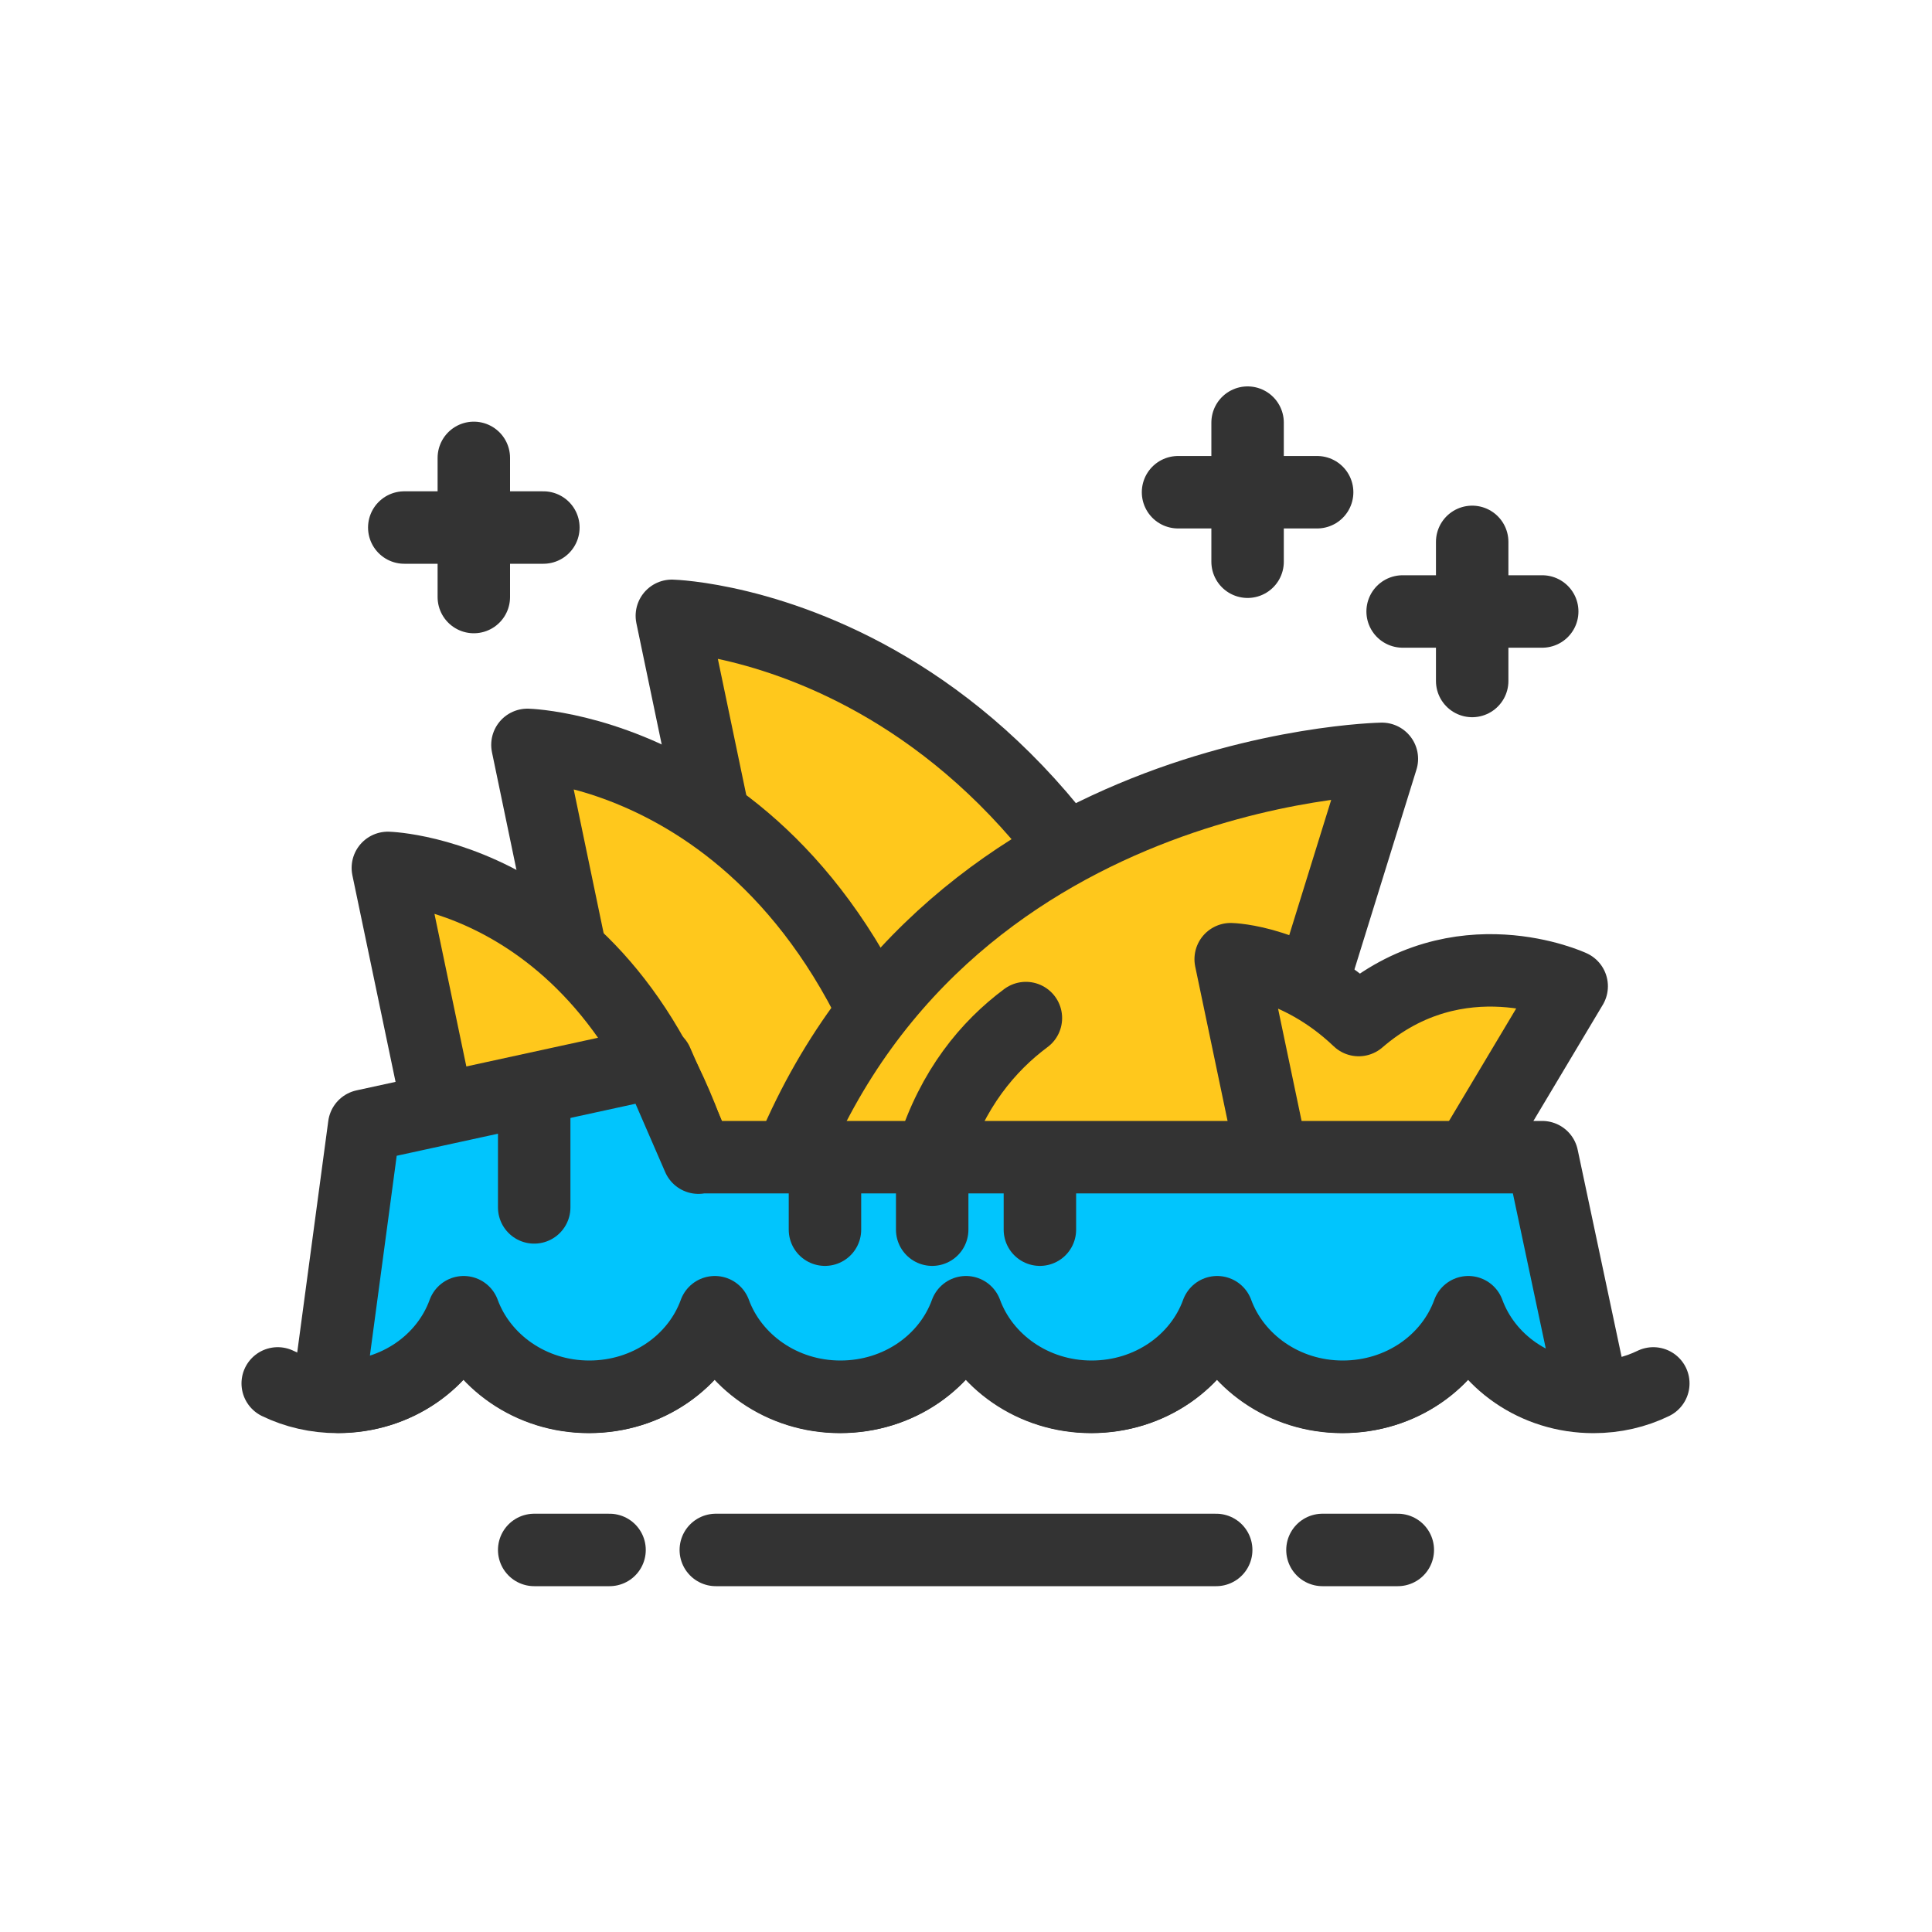 <svg width="40" height="40" viewBox="0 0 40 40" fill="none" xmlns="http://www.w3.org/2000/svg">
<path d="M5.75 28.642C6.12 28.822 6.55 28.922 6.99 28.922C8.2 28.922 9.22 28.192 9.59 27.172C9.96 28.182 10.98 28.922 12.19 28.922C13.4 28.922 14.42 28.192 14.79 27.172C15.16 28.182 16.18 28.922 17.39 28.922C18.6 28.922 19.62 28.192 19.99 27.172C20.36 28.182 21.38 28.922 22.59 28.922C23.8 28.922 24.82 28.192 25.19 27.172C25.56 28.182 26.58 28.922 27.79 28.922C29 28.922 30.02 28.192 30.39 27.172C30.76 28.182 31.78 28.922 32.99 28.922C33.44 28.922 33.86 28.822 34.23 28.642" stroke="#333333" stroke-width="1.5" stroke-linecap="round" stroke-linejoin="round"/>
<path d="M24.39 10.191H27.27" stroke="#333333" stroke-width="1.5" stroke-linecap="round" stroke-linejoin="round"/>
<path d="M25.83 8.75V11.63" stroke="#333333" stroke-width="1.5" stroke-linecap="round" stroke-linejoin="round"/>
<path d="M8.37 10.922H11.25" stroke="#333333" stroke-width="1.5" stroke-linecap="round" stroke-linejoin="round"/>
<path d="M9.81 9.48V12.361" stroke="#333333" stroke-width="1.5" stroke-linecap="round" stroke-linejoin="round"/>
<path d="M29.04 12.66H31.93" stroke="#333333" stroke-width="1.5" stroke-linecap="round" stroke-linejoin="round"/>
<path d="M30.48 11.219V14.099" stroke="#333333" stroke-width="1.5" stroke-linecap="round" stroke-linejoin="round"/>
<path d="M11.06 32.09H12.62" stroke="#333333" stroke-width="1.5" stroke-linecap="round" stroke-linejoin="round"/>
<path d="M14.82 32.09H25.18" stroke="#333333" stroke-width="1.5" stroke-linecap="round" stroke-linejoin="round"/>
<path d="M27.38 32.09H28.94" stroke="#333333" stroke-width="1.5" stroke-linecap="round" stroke-linejoin="round"/>
<path d="M16.78 26.5L13.91 12.75C13.91 12.75 22.65 12.98 25.4 25.18L16.78 26.5Z" fill="#FFC81C" stroke="#333333" stroke-width="1.5" stroke-linecap="round" stroke-linejoin="round"/>
<path d="M13.01 25.462L10.92 15.422C10.92 15.422 17.3 15.592 19.31 24.502L13.01 25.462Z" fill="#FFC81C" stroke="#333333" stroke-width="1.5" stroke-linecap="round" stroke-linejoin="round"/>
<path d="M9.71 26.009L8.03 17.969C8.03 17.969 13.14 18.109 14.75 25.229L9.71 25.999V26.009Z" fill="#FFC81C" stroke="#333333" stroke-width="1.5" stroke-linecap="round" stroke-linejoin="round"/>
<path d="M25.47 25.831L28.61 15.711C28.61 15.711 19.03 15.881 16.02 24.861L25.47 25.831Z" fill="#FFC81C" stroke="#333333" stroke-width="1.5" stroke-linecap="round" stroke-linejoin="round"/>
<path d="M32.54 20.419C32.54 20.419 30.2 19.329 28.13 21.119C26.84 19.889 25.48 19.859 25.48 19.859L26.62 25.299L30.03 24.779C29.97 24.519 30.4 24.349 30.33 24.119L32.54 20.419Z" fill="#FFC81C" stroke="#333333" stroke-width="1.5" stroke-linecap="round" stroke-linejoin="round"/>
<path d="M14.46 23.968L13.6 21.988L7.54 23.308L6.79 28.898C6.86 28.898 6.93 28.918 7 28.918C8.21 28.918 9.23 28.188 9.6 27.168C9.97 28.178 10.99 28.918 12.2 28.918C13.41 28.918 14.43 28.188 14.8 27.168C15.17 28.178 16.19 28.918 17.4 28.918C18.61 28.918 19.63 28.188 20 27.168C20.37 28.178 21.39 28.918 22.6 28.918C23.81 28.918 24.83 28.188 25.2 27.168C25.57 28.178 26.59 28.918 27.8 28.918C29.01 28.918 30.03 28.188 30.4 27.168C30.77 28.178 31.78 28.908 32.98 28.908L31.93 23.958H14.46V23.968Z" fill="#01C5FD" stroke="#333333" stroke-width="1.5" stroke-linecap="round" stroke-linejoin="round"/>
<path d="M21.24 21.078C20.46 21.658 19.72 22.538 19.3 23.878" stroke="#333333" stroke-width="1.5" stroke-linecap="round" stroke-linejoin="round"/>
<path d="M11.06 22.578V24.998" stroke="#333333" stroke-width="1.5" stroke-linecap="round" stroke-linejoin="round"/>
<path d="M17.08 23.969V25.459" stroke="#333333" stroke-width="1.5" stroke-linecap="round" stroke-linejoin="round"/>
<path d="M19.3 23.969V25.459" stroke="#333333" stroke-width="1.5" stroke-linecap="round" stroke-linejoin="round"/>
<path d="M21.53 23.969V25.459" stroke="#333333" stroke-width="1.5" stroke-linecap="round" stroke-linejoin="round"/>
</svg>
